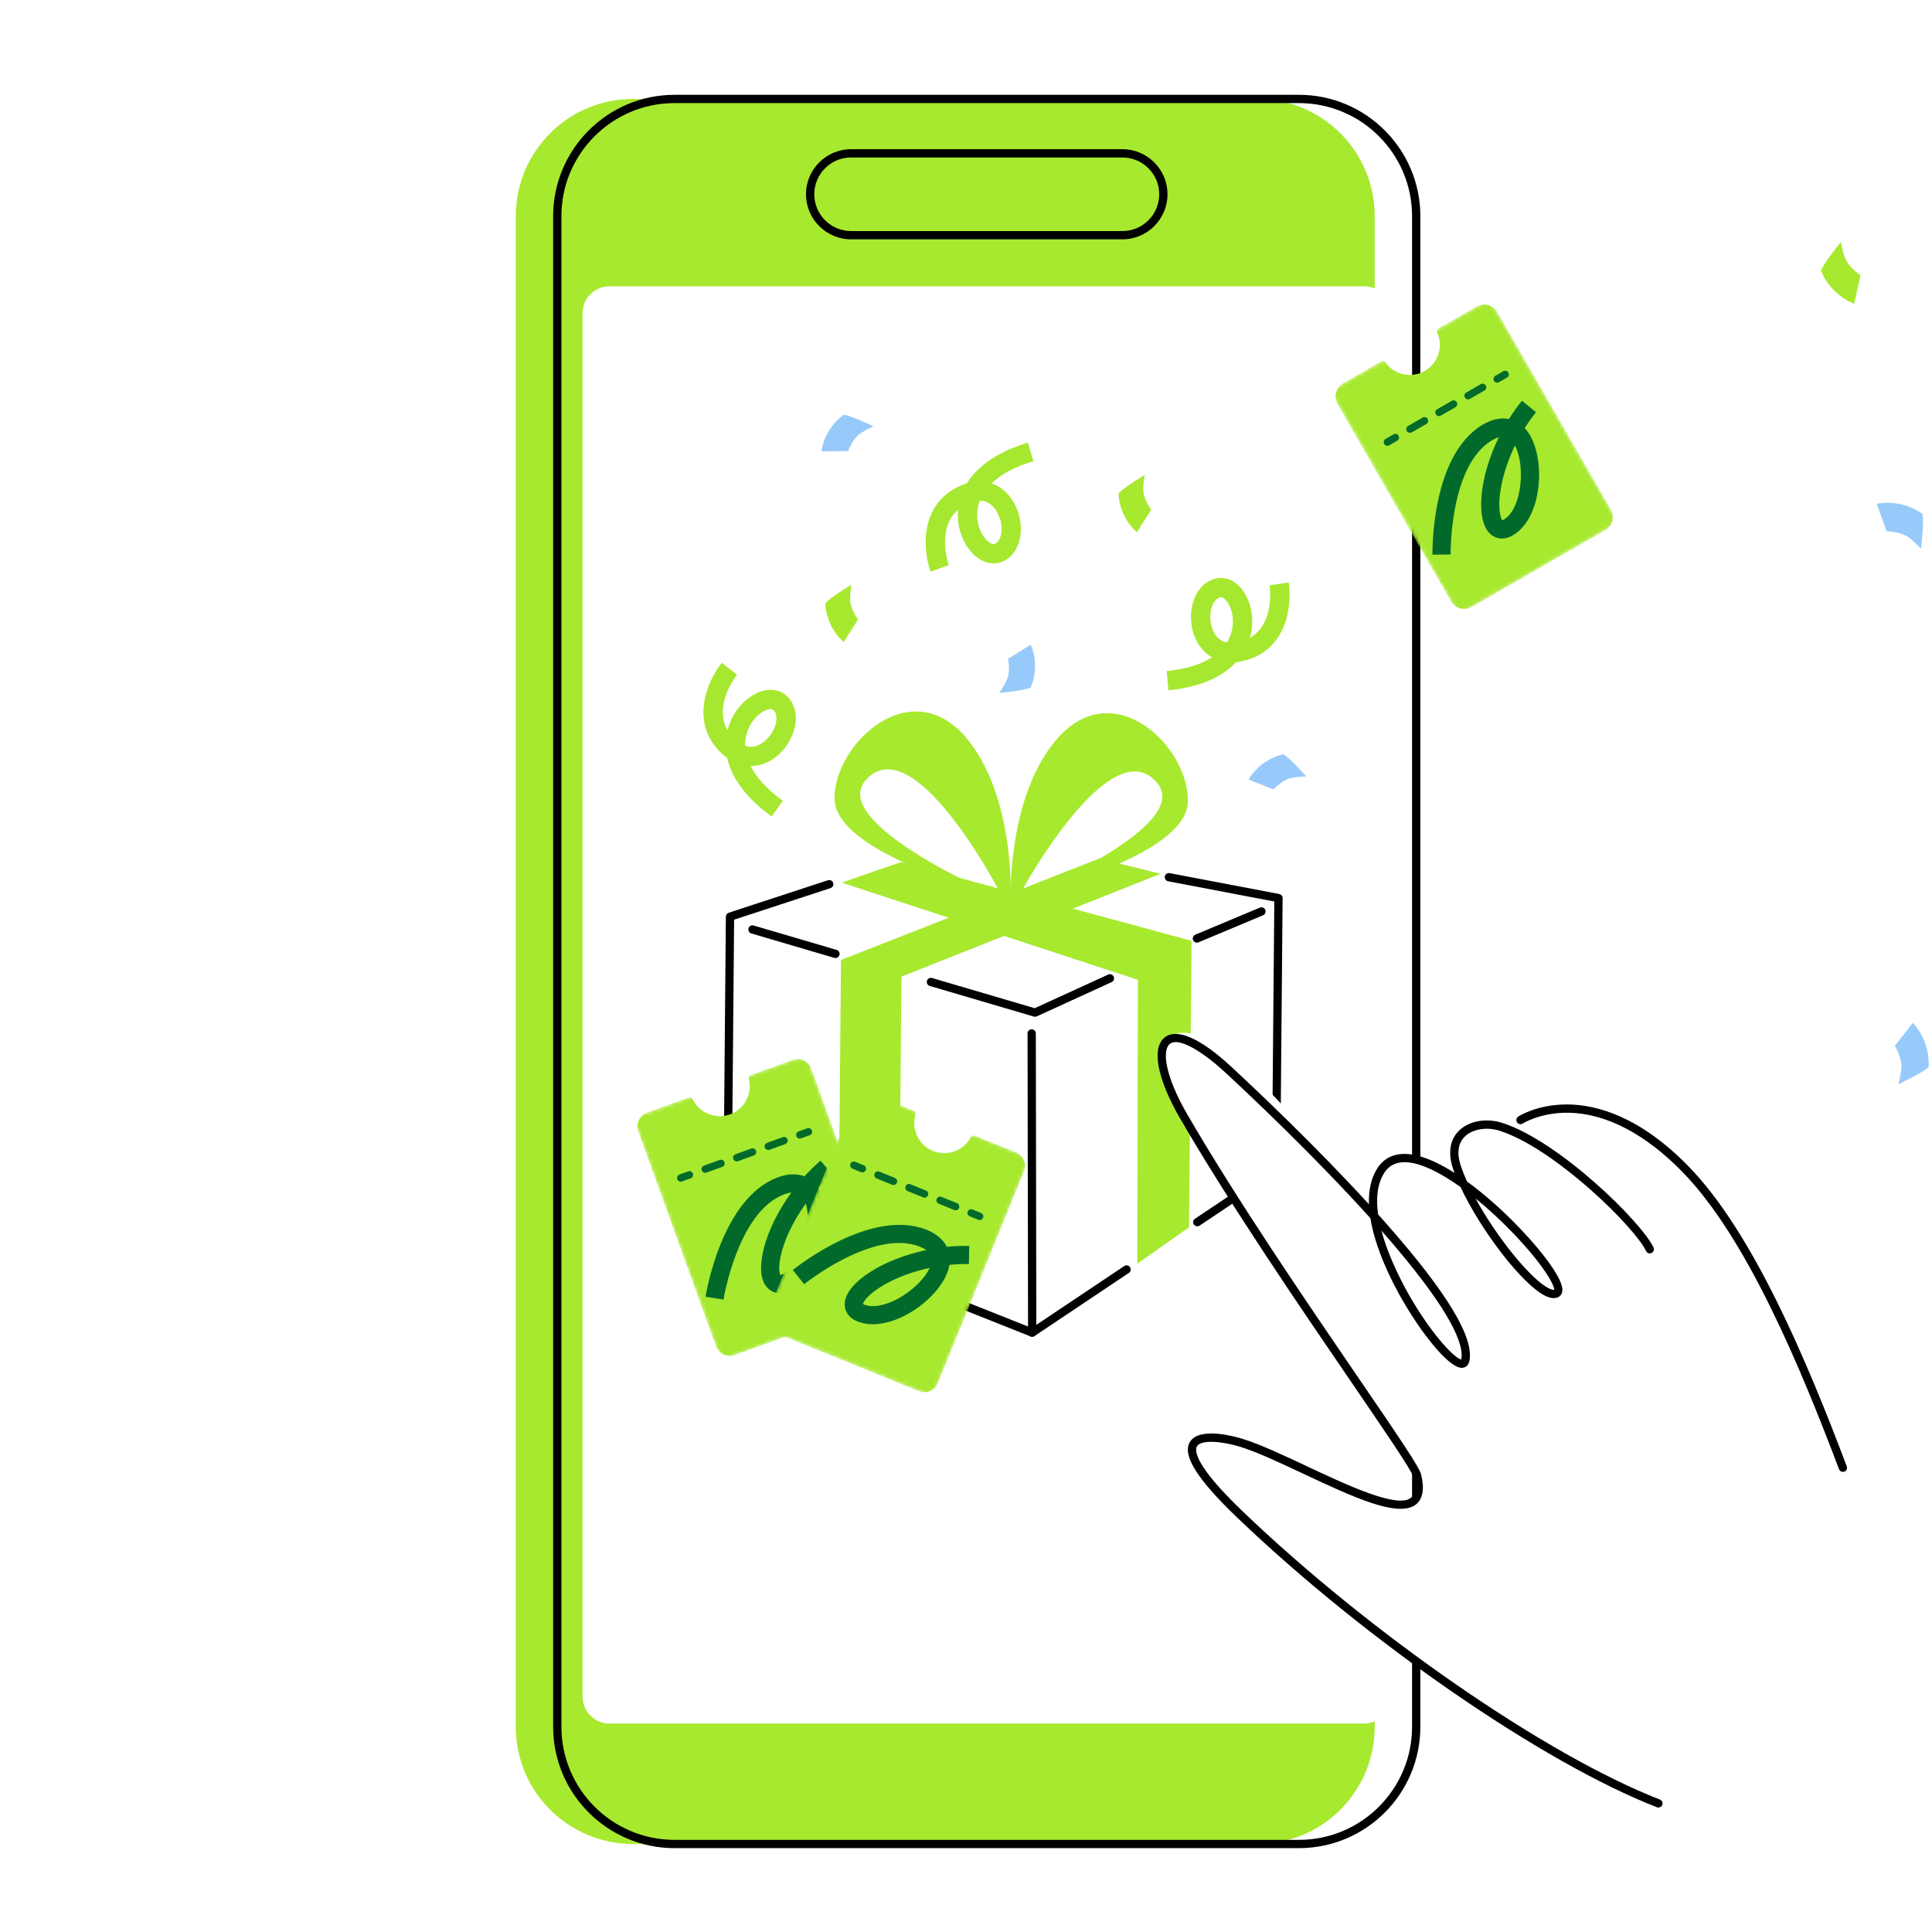 <?xml version="1.0" encoding="UTF-8"?> <svg xmlns="http://www.w3.org/2000/svg" width="510" height="510" viewBox="0 0 510 510" fill="none"> <g clip-path="url(#clip0_1685_35809)"> <path d="M331.952 486.77H167.094C150.005 486.77 136.155 472.919 136.155 455.831V57.062C136.155 39.973 150.005 26.123 167.094 26.123H331.952C349.04 26.123 362.89 39.973 362.89 57.062V455.831C362.89 472.919 349.037 486.77 331.952 486.77Z" fill="#A7E92E"></path> <path d="M342.906 487.862H178.048C160.388 487.862 146.017 473.495 146.017 455.831V57.062C146.017 39.401 160.384 25.03 178.048 25.03H342.906C360.566 25.03 374.937 39.398 374.937 57.062V455.831C374.937 473.495 360.57 487.862 342.906 487.862ZM178.048 27.216C161.59 27.216 148.202 40.603 148.202 57.062V455.831C148.202 472.289 161.59 485.677 178.048 485.677H342.906C359.364 485.677 372.752 472.289 372.752 455.831V57.062C372.752 40.603 359.364 27.216 342.906 27.216H178.048Z" fill="black"></path> <path d="M296.292 63.178H224.662C218.101 63.178 212.765 57.841 212.765 51.281C212.765 44.72 218.101 39.383 224.662 39.383H296.292C302.853 39.383 308.189 44.72 308.189 51.281C308.189 57.841 302.853 63.178 296.292 63.178ZM224.662 41.572C219.307 41.572 214.95 45.929 214.95 51.284C214.95 56.639 219.307 60.996 224.662 60.996H296.292C301.647 60.996 306.004 56.639 306.004 51.284C306.004 45.929 301.647 41.572 296.292 41.572H224.662Z" fill="black"></path> <path d="M360.067 454.971H160.89C156.96 454.971 153.776 451.787 153.776 447.856V82.697C153.776 78.766 156.96 75.582 160.89 75.582H360.067C363.998 75.582 367.182 78.766 367.182 82.697V447.856C367.182 451.783 363.994 454.971 360.067 454.971Z" fill="white"></path> <path d="M218.703 331.493C218.568 331.493 218.433 331.467 218.298 331.416L191.614 320.808C191.195 320.641 190.922 320.233 190.926 319.785L191.611 241.966C191.614 241.496 191.917 241.084 192.365 240.939L218.557 232.363C219.129 232.174 219.748 232.487 219.934 233.063C220.12 233.638 219.81 234.254 219.234 234.44L193.789 242.771L193.119 319.056L219.107 329.387C219.668 329.609 219.941 330.247 219.719 330.808C219.548 331.234 219.136 331.493 218.703 331.493Z" fill="black"></path> <path d="M272.471 352.869C272.333 352.869 272.198 352.844 272.067 352.793L239.198 339.726C238.637 339.503 238.363 338.866 238.586 338.305C238.808 337.744 239.445 337.471 240.006 337.693L272.344 350.549L296.777 334.203C297.276 333.868 297.957 334.003 298.292 334.505C298.627 335.008 298.492 335.686 297.99 336.021L273.08 352.687C272.894 352.807 272.683 352.869 272.471 352.869Z" fill="black"></path> <path d="M316.051 323.715C315.698 323.715 315.351 323.544 315.14 323.231C314.805 322.728 314.94 322.05 315.442 321.715L335.766 308.12L336.385 237.973L308.353 232.633C307.76 232.52 307.37 231.948 307.483 231.354C307.596 230.76 308.168 230.371 308.761 230.484L337.689 235.995C338.207 236.094 338.582 236.549 338.578 237.077L337.948 308.714C337.944 309.075 337.762 309.413 337.464 309.614L316.659 323.533C316.473 323.653 316.262 323.715 316.051 323.715Z" fill="black"></path> <path d="M315.956 248.833C315.53 248.833 315.122 248.581 314.947 248.162C314.714 247.605 314.976 246.964 315.533 246.731L332.567 239.591C333.125 239.358 333.766 239.62 333.999 240.177C334.232 240.735 333.97 241.376 333.413 241.609L316.379 248.749C316.24 248.803 316.098 248.833 315.956 248.833Z" fill="black"></path> <path d="M273.214 268.395C273.112 268.395 273.007 268.38 272.905 268.351L245.43 260.264C244.851 260.093 244.519 259.484 244.691 258.909C244.862 258.33 245.47 257.998 246.049 258.169L273.134 266.14L292.532 257.262C293.082 257.011 293.731 257.251 293.982 257.801C294.233 258.351 293.993 259 293.443 259.251L273.673 268.3C273.524 268.362 273.371 268.395 273.214 268.395Z" fill="black"></path> <path d="M220.535 252.894C220.433 252.894 220.327 252.88 220.225 252.851L198.325 246.406C197.745 246.235 197.414 245.627 197.585 245.048C197.756 244.468 198.365 244.137 198.944 244.308L220.845 250.752C221.424 250.924 221.755 251.532 221.584 252.111C221.442 252.585 221.005 252.894 220.535 252.894Z" fill="black"></path> <path d="M272.471 352.869C271.87 352.869 271.378 352.381 271.378 351.776L271.247 272.795C271.247 272.191 271.735 271.702 272.34 271.702C272.941 271.702 273.433 272.191 273.433 272.795L273.564 351.776C273.564 352.377 273.076 352.869 272.471 352.869Z" fill="black"></path> <path d="M221.3 333.168L237.245 339.219L237.962 257.801L306.368 230.666L290.161 226.644L221.999 253.419L221.3 333.168Z" fill="#A7E92E"></path> <path d="M300.212 333.566L313.872 323.988L314.539 248.352L237.868 227.555L222.182 232.994L300.387 258.654L300.212 333.566Z" fill="#A7E92E"></path> <path d="M266.807 236.622C266.807 236.622 267.874 210.379 255.343 195.101C240.629 177.163 220.24 196.244 220.291 210.794C220.346 225.34 261.893 235.89 261.893 235.89C261.893 235.89 218.703 217.158 228.517 205.956C241.008 191.702 263.659 234.997 263.659 234.997L266.807 236.622Z" fill="#A7E92E"></path> <path d="M266.807 236.622C266.807 236.622 266.005 210.364 278.806 195.305C293.833 177.629 313.883 197.068 313.574 211.614C313.264 226.16 271.539 235.973 271.539 235.973C271.539 235.973 315.053 218.007 305.436 206.634C293.199 192.161 269.787 235.048 269.787 235.048L266.807 236.622Z" fill="#A7E92E"></path> <path d="M245.663 150.898C243.62 145.219 242.603 133.19 253.368 128.291C254.009 127.999 254.628 127.766 255.226 127.587C259.051 121.365 266.566 118.262 271.342 116.852L272.784 121.744C268.016 123.15 264.282 125.15 261.75 127.602C262.052 127.704 262.333 127.817 262.588 127.933C264.938 128.986 266.912 131.023 268.147 133.66C270.515 138.727 269.932 145.703 264.861 148.14C262.661 149.197 260.111 148.818 257.867 147.102C255.011 144.916 252.395 140.17 252.905 134.56C247.146 139.525 250.311 148.742 250.464 149.179L245.663 150.898ZM258.639 132.177C258.41 132.778 258.235 133.394 258.118 134.028C257.397 137.922 259.047 141.583 260.963 143.048C261.353 143.346 262.092 143.809 262.65 143.539C264.566 142.618 264.985 138.939 263.524 135.817C262.821 134.308 261.353 132.214 258.639 132.177Z" fill="#A6E82F"></path> <path d="M308.448 182.216L307.971 177.138C312.918 176.675 316.969 175.429 319.923 173.509C319.646 173.353 319.395 173.189 319.162 173.025C317.06 171.539 315.511 169.163 314.808 166.337C313.457 160.909 315.369 154.177 320.815 152.76C323.18 152.144 325.606 153.007 327.482 155.124C329.868 157.82 331.518 162.978 329.944 168.384C336.549 164.617 335.216 154.964 335.146 154.505L340.188 153.74C341.102 159.703 339.791 171.706 328.283 174.446C327.598 174.609 326.943 174.715 326.327 174.777C321.376 180.147 313.402 181.749 308.448 182.216ZM322.302 157.667C322.232 157.667 322.167 157.674 322.101 157.692C320.043 158.228 318.925 161.761 319.759 165.102C320.163 166.719 321.202 169.058 323.857 169.615C324.196 169.069 324.487 168.497 324.724 167.899C326.181 164.216 325.263 160.308 323.664 158.501C323.373 158.173 322.837 157.667 322.302 157.667Z" fill="#A6E82F"></path> <path d="M203.687 215.526C199.636 212.634 193.549 207.239 191.971 200.109C191.469 199.745 190.959 199.326 190.445 198.838C181.873 190.685 186.773 179.651 190.562 174.952L194.536 178.147C194.248 178.507 188.241 186.183 192.059 192.758C193.414 187.294 197.436 183.662 200.853 182.529C203.537 181.64 206.069 182.117 207.803 183.837C211.8 187.8 210.069 194.583 206.171 198.594C204.142 200.685 201.61 201.96 199.046 202.19C198.765 202.215 198.463 202.23 198.146 202.226C199.734 205.37 202.612 208.484 206.656 211.369L203.687 215.526ZM196.696 196.889C199.272 197.745 201.345 196.244 202.507 195.046C204.907 192.576 205.716 188.959 204.208 187.461C203.767 187.024 202.918 187.221 202.452 187.374C200.161 188.132 197.403 191.053 196.813 194.969C196.714 195.603 196.674 196.244 196.696 196.889Z" fill="#A6E82F"></path> <path d="M266.118 173.914C266.118 173.914 266.606 176.398 266.118 178.507C265.743 180.125 263.754 182.93 263.754 182.93C263.754 182.93 270.439 182.314 272.085 181.491C274.657 175.218 272.085 170.176 272.085 170.176L266.118 173.914Z" fill="#97CAFA"></path> <path d="M226.502 163.524C226.502 163.524 224.99 161.492 224.524 159.379C224.167 157.758 224.757 154.37 224.757 154.37C224.757 154.37 218.987 157.805 217.854 159.255C218.233 166.023 222.721 169.469 222.721 169.469L226.502 163.524Z" fill="#A7E92E"></path> <path d="M223.897 119.052C223.897 119.052 224.761 116.67 226.269 115.118C227.423 113.923 230.578 112.55 230.578 112.55C230.578 112.55 224.531 109.628 222.699 109.486C217.26 113.533 216.863 119.18 216.863 119.18L223.897 119.052Z" fill="#97CAFA"></path> <path d="M336.152 208.39C336.152 208.39 337.868 206.525 339.857 205.672C341.383 205.016 344.822 204.962 344.822 204.962C344.822 204.962 340.37 199.935 338.731 199.097C332.152 200.736 329.609 205.789 329.609 205.789L336.152 208.39Z" fill="#97CAFA"></path> <path d="M303.898 134.553C303.898 134.553 302.386 132.52 301.92 130.407C301.563 128.786 302.153 125.398 302.153 125.398C302.153 125.398 296.383 128.833 295.25 130.283C295.629 137.052 300.117 140.498 300.117 140.498L303.898 134.553Z" fill="#A7E92E"></path> <path d="M384.507 446.359C384.507 446.359 309.883 393.159 314.302 380.573C318.721 367.987 374.023 410.484 374.872 394.314C375.721 378.143 297.458 290.347 307.738 275.087C318.014 259.827 361.994 320.211 361.994 320.211C361.994 320.211 360.093 306.685 368.741 305.916C377.389 305.148 387.407 313.344 387.407 313.344L384.507 446.359Z" fill="white"></path> <path d="M437.78 477.145C437.649 477.145 437.514 477.12 437.383 477.069C407.18 465.313 360.57 433.143 326.56 400.576C316.007 390.471 312.043 384.147 314.087 380.671C316.524 376.526 326.065 379.221 327.955 379.804C332.64 381.25 338.643 384.07 344.997 387.057C355.648 392.059 368.901 398.288 372.456 395.381C373.527 394.507 373.713 392.602 373.014 389.724C372.624 388.117 365.28 377.371 356.774 364.927C343.226 345.102 324.677 317.952 311.49 295.188C305.49 284.831 303.931 276.664 307.424 273.874C310.637 271.305 316.874 274.034 324.986 281.556C331.565 287.655 347.252 302.466 361.371 317.909C361.236 314.138 361.961 310.976 363.546 308.455C365.072 306.033 368.198 303.49 374.416 305.122C377.513 305.934 380.802 307.607 383.964 309.628C383.815 309.228 383.673 308.831 383.542 308.444C382.19 304.415 382.726 300.904 385.05 298.554C387.676 295.898 392.314 295.042 396.587 296.423C411.745 301.326 433.409 322.713 436.491 329.307C436.746 329.853 436.509 330.505 435.962 330.76C435.416 331.015 434.764 330.779 434.509 330.232C433.201 327.438 427.649 320.892 419.57 313.788C414.44 309.279 404.546 301.297 395.913 298.503C392.463 297.385 388.634 298.04 386.605 300.091C384.868 301.851 384.525 304.499 385.614 307.749C386.059 309.071 386.613 310.459 387.261 311.887C392.183 315.468 396.477 319.493 398.802 321.785C405.239 328.138 412.247 336.651 412.43 340.33C412.502 341.824 411.552 342.341 411.14 342.494C410.266 342.818 409.198 342.684 407.967 342.093C401.869 339.179 390.897 324.775 385.545 313.348C382.671 311.297 379.935 309.657 377.491 308.554C371.593 305.887 367.524 306.248 365.397 309.621C363.513 312.612 363.211 316.491 363.786 320.571C364.646 321.53 365.499 322.488 366.34 323.446C382.146 341.434 389.188 353.171 387.873 359.324C387.589 360.646 386.671 360.967 386.288 361.044C382.864 361.721 376.216 352.486 374.26 349.638C369.575 342.822 365.641 335.103 363.466 328.462C362.661 326.007 362.089 323.708 361.743 321.566C347.193 305.417 330.371 289.523 323.5 283.156C318.331 278.365 311.377 273.509 308.787 275.578C307.737 276.416 307.479 278.573 308.073 281.494C308.779 284.966 310.615 289.319 313.377 294.091C326.524 316.786 345.048 343.897 358.577 363.692C369.433 379.575 374.668 387.294 375.134 389.207C376.052 392.973 375.615 395.622 373.837 397.075C369.218 400.849 357 395.112 344.064 389.035C337.78 386.085 331.846 383.294 327.307 381.895C322.564 380.431 317.023 379.986 315.97 381.782C315.333 382.864 315.238 386.711 328.072 399.002C361.899 431.398 408.204 463.375 438.174 475.036C438.735 475.254 439.015 475.888 438.797 476.449C438.633 476.879 438.221 477.145 437.78 477.145ZM364.668 324.852C366.683 332.469 370.828 339.97 372.69 343.117C378.708 353.273 384.205 358.614 385.731 358.887C385.731 358.88 385.735 358.872 385.735 358.869C386.522 355.189 383.513 346.305 364.697 324.888C364.69 324.874 364.679 324.863 364.668 324.852ZM389.516 316.371C395.213 326.815 404.27 337.897 408.914 340.115C409.646 340.465 410.058 340.494 410.266 340.469C410.335 339.23 407.497 334.006 399.825 325.937C396.452 322.393 392.937 319.143 389.516 316.371Z" fill="black"></path> <path d="M486.478 388.543C486.037 388.543 485.622 388.274 485.454 387.837C475.098 360.446 461.051 326.783 444.221 309.468C434.363 299.326 423.93 293.888 414.044 293.738C406.616 293.625 402.015 296.55 401.971 296.58C401.465 296.907 400.791 296.765 400.459 296.263C400.131 295.76 400.27 295.082 400.773 294.751C400.973 294.62 405.741 291.549 413.614 291.549C413.716 291.549 413.818 291.549 413.92 291.549C421.26 291.622 432.742 294.529 445.784 307.942C462.898 325.544 477.065 359.47 487.494 387.061C487.709 387.626 487.422 388.256 486.857 388.471C486.737 388.522 486.606 388.543 486.478 388.543Z" fill="black"></path> <path d="M498.02 140.237C498.02 140.237 500.783 140.292 502.917 141.303C504.556 142.08 507.084 144.85 507.084 144.85C507.084 144.85 507.978 137.577 507.481 135.632C501.388 131.433 495.416 133.008 495.416 133.008L498.02 140.237Z" fill="#97CAFA"></path> <path d="M491.13 72.658C491.13 72.658 488.824 71.132 487.56 69.138C486.591 67.605 485.934 63.913 485.934 63.913C485.934 63.913 481.291 69.58 480.672 71.49C483.577 78.295 489.463 80.158 489.463 80.158L491.13 72.658Z" fill="#A7E92E"></path> <path d="M500.191 276.076C500.191 276.076 501.615 278.444 501.9 280.79C502.119 282.592 501.118 286.207 501.118 286.207C501.118 286.207 507.745 283.086 509.129 281.63C509.433 274.238 504.921 270.024 504.921 270.024L500.191 276.076Z" fill="#97CAFA"></path> <mask id="mask0_1685_35809" style="mask-type:luminance" maskUnits="userSpaceOnUse" x="351" y="78" width="77" height="85"> <path d="M393.247 78.909L351.062 103.169L385.026 162.229L427.212 137.969L393.247 78.909Z" fill="white"></path> </mask> <g mask="url(#mask0_1685_35809)"> <path d="M389.695 80.951L379.841 86.619C379.41 86.866 379.223 87.4 379.42 87.86C381.029 91.516 379.652 95.877 376.109 97.915C372.565 99.953 368.103 98.949 365.752 95.72C365.462 95.314 364.898 95.212 364.468 95.459L354.614 101.126C352.648 102.257 351.974 104.755 353.104 106.721L382.983 158.677C384.109 160.634 386.612 161.317 388.578 160.186L423.66 140.011C425.617 138.886 426.3 136.382 425.169 134.417L395.29 82.461C394.164 80.503 391.661 79.821 389.695 80.951Z" fill="#A7E92F"></path> <path d="M368.829 116.338L366.72 117.551C366.256 117.818 365.658 117.657 365.391 117.192C365.124 116.728 365.285 116.13 365.749 115.864L367.859 114.651C368.323 114.384 368.921 114.545 369.188 115.009C369.455 115.473 369.293 116.071 368.829 116.338Z" fill="#016A2B"></path> <path d="M391.854 103.097L388.015 105.304C387.551 105.571 386.953 105.41 386.686 104.946C386.419 104.482 386.581 103.884 387.045 103.617L390.884 101.409C391.348 101.142 391.946 101.304 392.213 101.768C392.479 102.232 392.318 102.83 391.854 103.097ZM384.185 107.507L380.346 109.715C379.882 109.982 379.284 109.82 379.017 109.356C378.75 108.892 378.911 108.294 379.375 108.027L383.214 105.82C383.678 105.553 384.276 105.714 384.543 106.178C384.81 106.642 384.649 107.24 384.185 107.507ZM376.515 111.918L372.676 114.125C372.212 114.392 371.614 114.231 371.348 113.767C371.081 113.303 371.242 112.705 371.706 112.438L375.545 110.23C376.009 109.963 376.607 110.125 376.874 110.589C377.141 111.053 376.979 111.651 376.515 111.918Z" fill="#016A2B"></path> <path d="M397.802 99.676L395.693 100.889C395.229 101.156 394.631 100.994 394.364 100.53C394.097 100.066 394.259 99.468 394.723 99.201L396.832 97.989C397.296 97.722 397.894 97.883 398.161 98.347C398.428 98.811 398.266 99.409 397.802 99.676Z" fill="#016A2B"></path> <path d="M399.333 141.325C396.085 143.193 393.895 141.455 393.242 140.809C389.539 137.122 390.427 126.092 395.651 115.419C395.102 115.578 394.478 115.858 393.774 116.274C382.636 122.971 382.927 146.123 382.928 146.359L378.136 146.442C378.118 145.375 377.813 120.266 391.297 112.163C393.749 110.686 396.174 110.178 398.318 110.607C399.355 108.955 400.503 107.34 401.769 105.793L405.486 108.82C404.388 110.17 403.388 111.576 402.482 113.006C402.785 113.338 403.075 113.687 403.347 114.081C407.852 120.45 407.338 134.903 400.669 140.389C400.203 140.769 399.763 141.078 399.333 141.325ZM396.564 137.349C396.743 137.291 397.104 137.117 397.624 136.694C401.922 133.156 402.546 122.547 399.917 117.625C396.729 124.185 395.408 130.772 395.874 134.939C396.037 136.395 396.388 137.102 396.572 137.344L396.564 137.349Z" fill="#016A2B"></path> </g> <g clip-path="url(#clip1_1685_35809)"> <mask id="mask1_1685_35809" style="mask-type:luminance" maskUnits="userSpaceOnUse" x="167" y="278" width="70" height="82"> <path d="M212.872 278.432L167.111 294.989L190.291 359.054L236.052 342.497L212.872 278.432Z" fill="white"></path> </mask> <g mask="url(#mask1_1685_35809)"> <path d="M209.019 279.826L198.329 283.693C197.863 283.862 197.586 284.356 197.7 284.842C198.648 288.722 196.534 292.778 192.691 294.169C188.847 295.56 184.627 293.795 182.873 290.207C182.659 289.757 182.121 289.558 181.654 289.727L170.964 293.595C168.832 294.366 167.734 296.709 168.505 298.842L188.897 355.201C189.665 357.324 192.012 358.431 194.144 357.66L232.199 343.891C234.322 343.123 235.43 340.776 234.658 338.644L214.266 282.285C213.498 280.161 211.152 279.054 209.019 279.826Z" fill="#A7E92F"></path> <path d="M182.319 311.046L180.031 311.874C179.528 312.056 178.967 311.793 178.785 311.29C178.603 310.786 178.865 310.225 179.369 310.043L181.657 309.215C182.16 309.033 182.721 309.296 182.903 309.8C183.085 310.303 182.823 310.864 182.319 311.046Z" fill="#016A2B"></path> <path d="M207.295 302.009L203.131 303.516C202.628 303.698 202.067 303.435 201.885 302.932C201.703 302.428 201.966 301.867 202.469 301.685L206.633 300.179C207.137 299.996 207.697 300.259 207.88 300.763C208.062 301.266 207.799 301.827 207.295 302.009ZM198.976 305.019L194.812 306.526C194.309 306.708 193.748 306.445 193.566 305.942C193.383 305.438 193.646 304.878 194.15 304.695L198.314 303.189C198.817 303.007 199.378 303.269 199.56 303.773C199.742 304.276 199.479 304.837 198.976 305.019ZM190.657 308.029L186.493 309.536C185.989 309.718 185.428 309.455 185.246 308.952C185.064 308.448 185.327 307.888 185.83 307.705L189.995 306.199C190.498 306.017 191.059 306.279 191.241 306.783C191.423 307.286 191.16 307.847 190.657 308.029Z" fill="#016A2B"></path> <path d="M213.748 299.675L211.46 300.502C210.956 300.685 210.396 300.422 210.213 299.918C210.031 299.415 210.294 298.854 210.798 298.672L213.086 297.844C213.589 297.662 214.15 297.925 214.332 298.428C214.514 298.932 214.251 299.492 213.748 299.675Z" fill="#016A2B"></path> <path d="M208.014 340.956C204.491 342.231 202.637 340.138 202.106 339.388C199.101 335.114 201.892 324.406 208.892 314.804C208.324 314.865 207.66 315.032 206.895 315.32C194.763 319.978 191.024 342.829 190.984 343.061L186.251 342.31C186.418 341.255 190.483 316.476 205.171 310.841C207.842 309.812 210.318 309.734 212.355 310.529C213.664 309.082 215.075 307.692 216.591 306.388L219.725 310.015C218.408 311.154 217.18 312.364 216.039 313.616C216.279 313.994 216.505 314.389 216.704 314.824C220.032 321.879 217.015 336.023 209.493 340.266C208.968 340.559 208.481 340.787 208.014 340.956ZM205.978 336.559C206.166 336.532 206.551 336.424 207.137 336.098C211.984 333.361 214.443 323.022 212.71 317.718C208.43 323.624 205.984 329.881 205.718 334.065C205.626 335.527 205.848 336.285 205.988 336.555L205.978 336.559Z" fill="#016A2B"></path> </g> </g> <g clip-path="url(#clip2_1685_35809)" filter="url(#filter0_d_1685_35809)"> <mask id="mask2_1685_35809" style="mask-type:luminance" maskUnits="userSpaceOnUse" x="205" y="283" width="71" height="82"> <path d="M275.812 301.629L230.733 283.298L205.069 346.409L250.149 364.741L275.812 301.629Z" fill="white"></path> </mask> <g mask="url(#mask2_1685_35809)"> <path d="M272.017 300.086L261.486 295.804C261.026 295.617 260.49 295.798 260.249 296.236C258.357 299.753 254.071 301.351 250.285 299.812C246.498 298.272 244.544 294.136 245.644 290.296C245.785 289.818 245.519 289.311 245.059 289.124L234.529 284.842C232.428 283.987 230.044 284.993 229.189 287.094L206.613 342.614C205.762 344.705 206.764 347.099 208.865 347.953L246.353 363.197C248.445 364.048 250.838 363.046 251.692 360.945L274.269 305.425C275.12 303.333 274.117 300.94 272.017 300.086Z" fill="#A7E92F"></path> <path d="M231.283 305.407L229.029 304.491C228.533 304.289 228.292 303.718 228.494 303.222C228.695 302.726 229.266 302.486 229.762 302.687L232.016 303.604C232.512 303.806 232.753 304.376 232.551 304.872C232.349 305.368 231.779 305.609 231.283 305.407Z" fill="#016A2B"></path> <path d="M255.887 315.412L251.785 313.744C251.289 313.542 251.048 312.972 251.25 312.476C251.452 311.98 252.022 311.739 252.518 311.941L256.62 313.609C257.116 313.811 257.357 314.381 257.155 314.877C256.954 315.373 256.383 315.614 255.887 315.412ZM247.692 312.08L243.589 310.412C243.094 310.21 242.853 309.639 243.054 309.143C243.256 308.647 243.827 308.407 244.323 308.608L248.425 310.276C248.921 310.478 249.161 311.049 248.96 311.545C248.758 312.041 248.188 312.281 247.692 312.08ZM239.496 308.747L235.394 307.079C234.898 306.877 234.657 306.307 234.859 305.811C235.061 305.315 235.631 305.074 236.127 305.276L240.229 306.944C240.725 307.145 240.966 307.716 240.764 308.212C240.563 308.708 239.992 308.949 239.496 308.747Z" fill="#016A2B"></path> <path d="M262.243 317.997L259.989 317.08C259.493 316.879 259.253 316.308 259.454 315.812C259.656 315.316 260.227 315.076 260.722 315.277L262.976 316.194C263.472 316.395 263.713 316.966 263.511 317.462C263.31 317.958 262.739 318.199 262.243 317.997Z" fill="#016A2B"></path> <path d="M230.351 344.828C226.88 343.416 226.903 340.62 227.011 339.708C227.639 334.521 236.88 328.434 248.509 325.987C248.046 325.651 247.44 325.332 246.679 325.033C234.548 320.373 216.475 334.846 216.29 334.991L213.276 331.265C214.106 330.594 233.713 314.906 248.397 320.551C251.069 321.575 252.962 323.174 253.943 325.128C255.883 324.93 257.863 324.842 259.861 324.887L259.762 329.68C258.021 329.645 256.299 329.722 254.613 329.887C254.538 330.33 254.442 330.774 254.298 331.23C252.049 338.7 240.339 347.187 231.911 345.305C231.325 345.171 230.811 345.015 230.351 344.828ZM231.781 340.198C231.938 340.304 232.297 340.481 232.95 340.631C238.383 341.843 247.131 335.807 249.394 330.707C242.261 332.23 236.256 335.241 233.257 338.172C232.21 339.196 231.868 339.908 231.791 340.202L231.781 340.198Z" fill="#016A2B"></path> </g> </g> </g> <defs> <filter id="filter0_d_1685_35809" x="197.069" y="283.298" width="78.743" height="89.442" filterUnits="userSpaceOnUse" color-interpolation-filters="sRGB"> <feFlood flood-opacity="0" result="BackgroundImageFix"></feFlood> <feColorMatrix in="SourceAlpha" type="matrix" values="0 0 0 0 0 0 0 0 0 0 0 0 0 0 0 0 0 0 127 0" result="hardAlpha"></feColorMatrix> <feOffset dx="-4" dy="4"></feOffset> <feGaussianBlur stdDeviation="2"></feGaussianBlur> <feComposite in2="hardAlpha" operator="out"></feComposite> <feColorMatrix type="matrix" values="0 0 0 0 0 0 0 0 0 0 0 0 0 0 0 0 0 0 0.06 0"></feColorMatrix> <feBlend mode="normal" in2="BackgroundImageFix" result="effect1_dropShadow_1685_35809"></feBlend> <feBlend mode="normal" in="SourceGraphic" in2="effect1_dropShadow_1685_35809" result="shape"></feBlend> </filter> <clipPath id="clip0_1685_35809"> <rect width="510" height="510" fill="white"></rect> </clipPath> <clipPath id="clip1_1685_35809"> <rect width="48.664" height="68.13" fill="white" transform="translate(167.111 294.989) rotate(-19.891)"></rect> </clipPath> <clipPath id="clip2_1685_35809"> <rect width="48.664" height="68.13" fill="white" transform="translate(230.733 283.298) rotate(22.129)"></rect> </clipPath> </defs> </svg> 